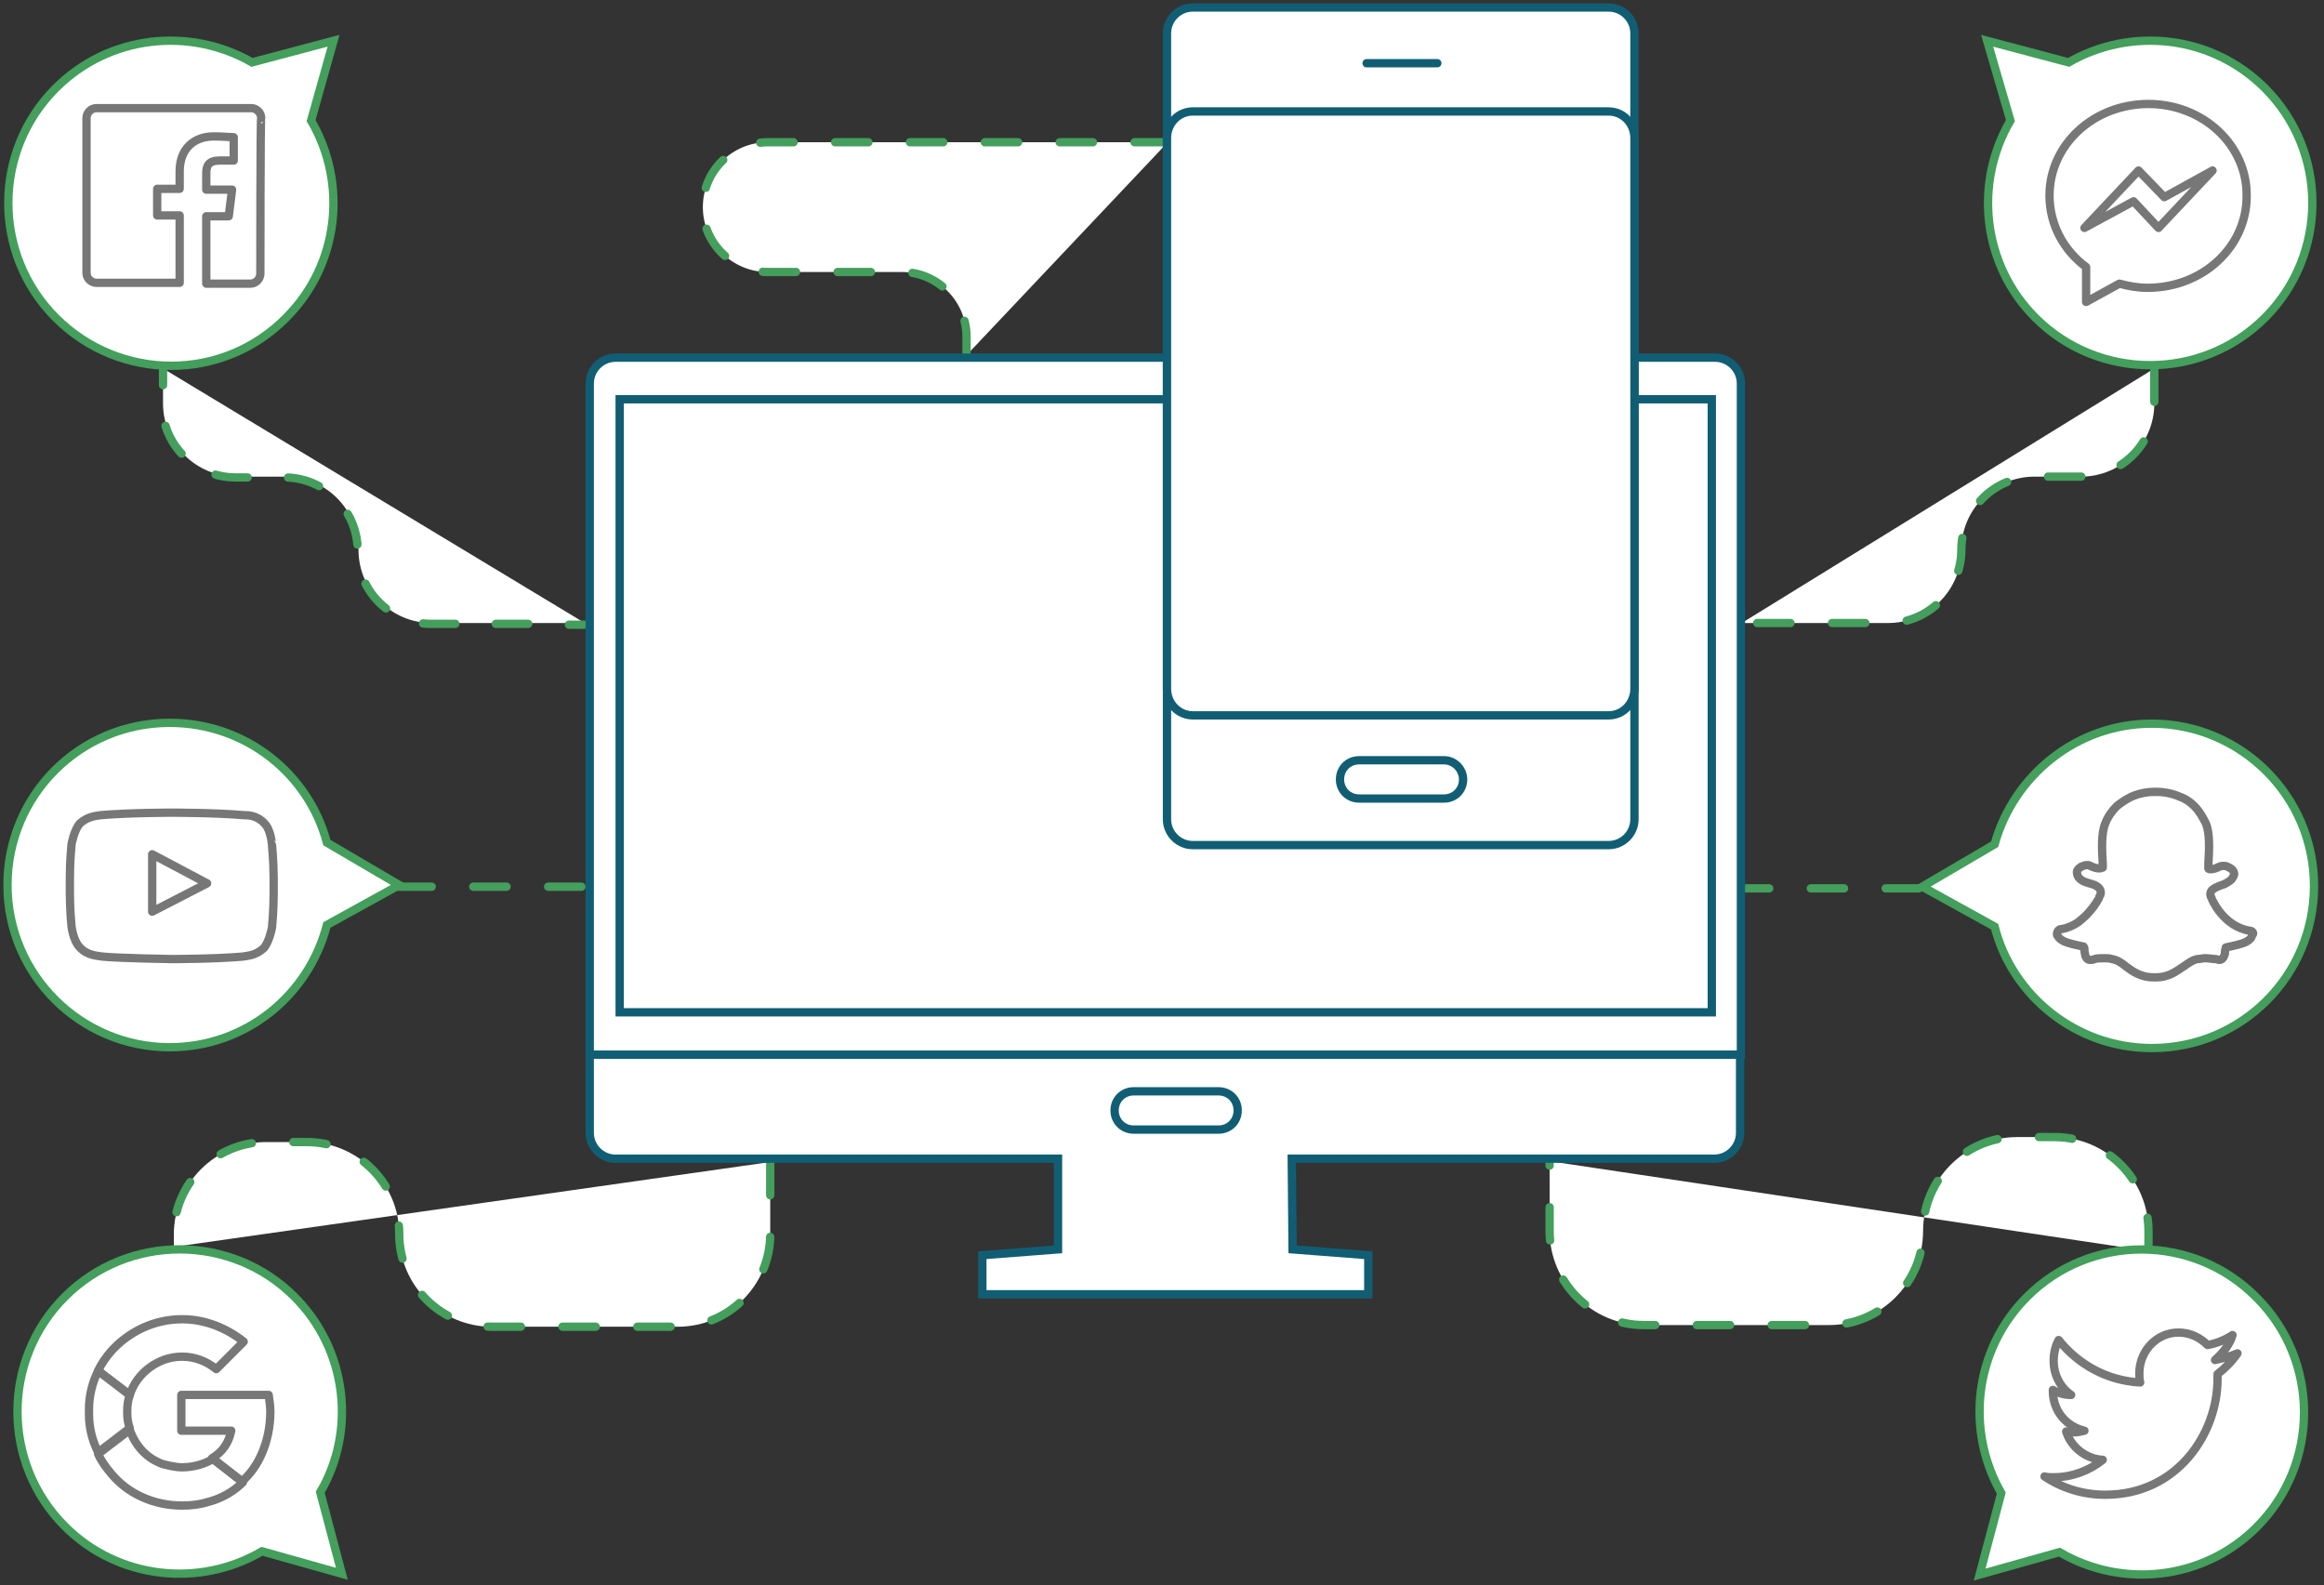 <?xml version="1.0" encoding="utf-8"?>
<!-- Generator: Adobe Illustrator 24.3.0, SVG Export Plug-In . SVG Version: 6.00 Build 0)  -->
<svg version="1.1" xmlns="http://www.w3.org/2000/svg" xmlns:xlink="http://www.w3.org/1999/xlink" x="0px" y="0px"
	 viewBox="0 0 279.4 190.6" style="enable-background:new 0 0 279.4 190.6;" xml:space="preserve">
<rect x="0" y="0" width="279.4" height="190.6" fill="#333333" stroke="none"/>
<style type="text/css">
	.st0{fill:#FFFFFF;}
	.st1{fill:none;stroke:#449E5C;stroke-linecap:round;stroke-miterlimit:10;}
	.st2{fill:none;stroke:#449E5C;stroke-linecap:round;stroke-miterlimit:10;stroke-dasharray:3.89,4.863;}
	.st3{fill:#FFFFFF;stroke:#449E5C;stroke-linecap:round;stroke-miterlimit:10;stroke-dasharray:4,5;}
	.st4{fill-rule:evenodd;clip-rule:evenodd;fill:#FFFFFF;stroke:#115E74;stroke-miterlimit:10;}
	.st5{display:none;}
	.st6{display:inline;}
	.st7{fill:none;stroke:#EF4C6A;stroke-linejoin:round;stroke-dasharray:1.93,1.93;}
	.st8{fill:none;stroke:#EF4C6A;stroke-linejoin:round;}
	.st9{fill:none;stroke:#EF4C6A;stroke-linejoin:round;stroke-dasharray:2.116,2.116;}
	.st10{fill:none;stroke:#EF4C6A;stroke-linejoin:round;stroke-dasharray:1.811,1.811;}
	.st11{fill:none;stroke:#EF4C6A;stroke-linejoin:round;stroke-dasharray:2.039,2.039;}
	.st12{fill:none;stroke:#EF4C6A;stroke-linejoin:round;stroke-dasharray:2.149,2.149;}
	.st13{fill:#FFFFFF;stroke:#449E5C;stroke-miterlimit:10;}
	.st14{fill:#FFFFFF;stroke:#115E74;stroke-miterlimit:10;}
	.st15{fill:none;stroke:#115E74;stroke-linecap:round;stroke-miterlimit:10;}
	.st16{display:none;fill:none;stroke:#EF4C6A;stroke-linejoin:round;stroke-dasharray:1.93,1.93;}
	.st17{fill:none;stroke:#777777;stroke-linejoin:round;stroke-miterlimit:10;}
</style>
<g id="Layer_2">
	<g>
		<path class="st0" d="M19.6,44.3v4.2c0,4.9,4,8.8,8.8,8.8h5.9c4.9,0,8.8,4,8.8,8.8v0c0,4.9,4,8.8,8.8,8.8h18.4"/>
		<g>
			<line class="st1" x1="19.6" y1="44.3" x2="19.6" y2="46.3"/>
			<path class="st2" d="M19.9,51.2c1.1,3.6,4.5,6.2,8.4,6.2h5.9c4.9,0,8.8,4,8.8,8.8v0c0,4.9,4,8.8,8.8,8.8h14"/>
			<line class="st1" x1="68.4" y1="75.1" x2="70.4" y2="75.1"/>
		</g>
	</g>
	<path class="st3" d="M140.4,17.1H92.3c-4.3,0-7.8,3.5-7.8,7.8v0c0,4.3,3.5,7.8,7.8,7.8h16.1c4.3,0,7.8,3.5,7.8,7.8v2.2"/>
	<path class="st3" d="M259,44.3v4.2c0,4.9-4,8.8-8.8,8.8h-5.6c-4.9,0-8.8,4-8.8,8.8v0c0,4.9-4,8.8-8.8,8.8h-17.6"/>
	<line class="st3" x1="230.7" y1="106.8" x2="209.5" y2="106.8"/>
	<path class="st3" d="M258.3,150.4V148c0-6.2-5.1-11.3-11.3-11.3h-4.5c-6.2,0-11.3,5.1-11.3,11.3v0c0,6.2-5.1,11.3-11.3,11.3h-22.3
		c-6.2,0-11.3-5.1-11.3-11.3v-8.4"/>
	<path class="st3" d="M92.6,139.7v8.7c0,6.1-5,11.1-11.1,11.1H59.1c-6.1,0-11.1-5-11.1-11.1v0c0-6.1-5-11.1-11.1-11.1h-4.9
		c-6.1,0-11.1,5-11.1,11.1v1.5"/>
	<line class="st3" x1="47.9" y1="106.6" x2="71.2" y2="106.6"/>
</g>
<g id="Layer_1">
	<path class="st4" d="M70.9,126.8V46.1c0-1.7,1.4-3.1,3.1-3.1h132.2c1.7,0,3.1,1.4,3.1,3.1v80.7C209.3,126.8,70.9,126.8,70.9,126.8z
		"/>
	<path class="st4" d="M70.9,126.8v9.4c0,1.7,1.4,3.1,3.1,3.1h53.2v10.9l-9.1,0.7v4.7h46.4v-4.7l-9.1-0.7l-0.1-10.9h50.8
		c1.7,0,3.1-1.4,3.1-3.1v-9.4C209.2,126.8,70.9,126.8,70.9,126.8z"/>
	<path class="st4" d="M205.8,48v73.7H74.5V48H205.8z"/>
	<g class="st5">
		<g class="st6">
			<line class="st7" x1="259.3" y1="26.7" x2="259.3" y2="27.7"/>
			<line class="st7" x1="259.3" y1="29.6" x2="259.3" y2="55.6"/>
			<polyline class="st7" points="259.3,56.5 259.3,57.5 258.3,57.5 			"/>
			<line class="st7" x1="256.3" y1="57.5" x2="237.7" y2="57.5"/>
			<polyline class="st7" points="236.8,57.5 235.8,57.5 235.8,58.5 			"/>
			<line class="st7" x1="235.8" y1="60.7" x2="235.8" y2="72.9"/>
			<polyline class="st7" points="235.8,74 235.8,75 234.8,75 			"/>
			<line class="st7" x1="232.6" y1="75" x2="212.3" y2="75"/>
			<line class="st7" x1="211.2" y1="75" x2="210.2" y2="75"/>
		</g>
	</g>
	<g class="st5">
		<g class="st6">
			<line class="st7" x1="259.3" y1="106.4" x2="258.3" y2="106.4"/>
			<line class="st7" x1="256.2" y1="106.4" x2="212.3" y2="106.4"/>
			<line class="st7" x1="211.2" y1="106.4" x2="210.2" y2="106.4"/>
		</g>
	</g>
	<g class="st5">
		<g class="st6">
			<line class="st7" x1="258.3" y1="166.8" x2="258.3" y2="165.8"/>
			<line class="st7" x1="258.3" y1="163.7" x2="258.3" y2="139.4"/>
			<polyline class="st7" points="258.3,138.3 258.3,137.3 257.3,137.3 			"/>
			<line class="st7" x1="255.4" y1="137.3" x2="233.2" y2="137.3"/>
			<polyline class="st7" points="232.2,137.3 231.2,137.3 231.2,138.3 			"/>
			<line class="st7" x1="231.2" y1="140.1" x2="231.2" y2="157.3"/>
			<polyline class="st7" points="231.2,158.3 231.2,159.3 230.2,159.3 			"/>
			<line class="st7" x1="228.2" y1="159.3" x2="188.4" y2="159.3"/>
			<polyline class="st7" points="187.4,159.3 186.4,159.3 186.4,158.3 			"/>
			<line class="st7" x1="186.4" y1="156.1" x2="186.4" y2="144.3"/>
			<line class="st7" x1="186.4" y1="143.2" x2="186.4" y2="142.2"/>
		</g>
	</g>
	<g class="st5">
		<g class="st6">
			<line class="st7" x1="19.8" y1="26.7" x2="19.8" y2="27.7"/>
			<line class="st7" x1="19.8" y1="29.6" x2="19.8" y2="55.6"/>
			<polyline class="st7" points="19.8,56.5 19.8,57.5 20.8,57.5 			"/>
			<line class="st7" x1="22.8" y1="57.5" x2="41.3" y2="57.5"/>
			<polyline class="st7" points="42.3,57.5 43.3,57.5 43.3,58.5 			"/>
			<line class="st7" x1="43.3" y1="60.7" x2="43.3" y2="72.9"/>
			<polyline class="st7" points="43.3,74 43.3,75 44.3,75 			"/>
			<line class="st7" x1="46.5" y1="75" x2="66.8" y2="75"/>
			<line class="st7" x1="67.8" y1="75" x2="68.8" y2="75"/>
		</g>
	</g>
	<g class="st5">
		<g class="st6">
			<line class="st7" x1="19.8" y1="106.4" x2="20.8" y2="106.4"/>
			<line class="st7" x1="22.9" y1="106.4" x2="66.8" y2="106.4"/>
			<line class="st7" x1="67.8" y1="106.4" x2="68.8" y2="106.4"/>
		</g>
	</g>
	<g class="st5">
		<g class="st6">
			<line class="st8" x1="20.8" y1="166.8" x2="20.8" y2="165.8"/>
			<line class="st9" x1="20.8" y1="163.7" x2="20.8" y2="139.4"/>
			<polyline class="st8" points="20.8,138.3 20.8,137.3 21.8,137.3 			"/>
			<line class="st7" x1="23.7" y1="137.3" x2="45.9" y2="137.3"/>
			<polyline class="st8" points="46.9,137.3 47.9,137.3 47.9,138.3 			"/>
			<line class="st10" x1="47.9" y1="140.1" x2="47.9" y2="157.3"/>
			<polyline class="st8" points="47.9,158.3 47.9,159.3 48.9,159.3 			"/>
			<line class="st11" x1="50.9" y1="159.3" x2="90.7" y2="159.3"/>
			<polyline class="st8" points="91.7,159.3 92.7,159.3 92.7,158.3 			"/>
			<line class="st12" x1="92.7" y1="156.1" x2="92.7" y2="144.3"/>
			<line class="st8" x1="92.7" y1="143.2" x2="92.7" y2="142.2"/>
		</g>
	</g>
	<g>
		<path class="st13" d="M258.7,126c10.8,0,19.5-8.7,19.5-19.5S269.4,87,258.7,87c-9,0-16.6,6.2-18.9,14.5l-8.7,5.1l8.7,4.8
			C241.9,119.7,249.6,126,258.7,126z"/>
		<path class="st13" d="M241.7,14.5c-4.4,7.5-3.4,17.3,3,23.7c7.6,7.6,20,7.6,27.6,0s7.6-20,0-27.6c-6.4-6.4-16.1-7.4-23.6-3.1
			l-9.8-2.6L241.7,14.5z"/>
		<path class="st13" d="M243.7,155.9c-6.4,6.4-7.4,16.1-3.1,23.6l-2.6,9.8l9.6-2.7c7.5,4.4,17.3,3.4,23.7-3c7.6-7.6,7.6-20,0-27.6
			C263.7,148.3,251.3,148.3,243.7,155.9z"/>
		<path class="st13" d="M20.4,86.9c-10.8,0-19.5,8.7-19.5,19.5s8.8,19.5,19.5,19.5c9.1,0,16.7-6.2,18.9-14.7l8.7-4.8l-8.7-5.1
			C37.1,93,29.5,86.9,20.4,86.9z"/>
		<path class="st13" d="M34.4,38.2c6.4-6.4,7.4-16.2,3-23.7l2.7-9.6l-9.8,2.6c-7.5-4.3-17.2-3.3-23.6,3.1c-7.6,7.6-7.6,20,0,27.6
			C14.4,45.9,26.8,45.9,34.4,38.2z"/>
		<path class="st13" d="M35.4,155.9c-7.6-7.6-20-7.6-27.6,0s-7.6,20,0,27.6c6.4,6.4,16.2,7.4,23.7,3l9.6,2.7l-2.6-9.8
			C42.8,172.1,41.8,162.3,35.4,155.9z"/>
	</g>
	<path class="st14" d="M196.5,98.5c0,1.7-1.4,3.1-3.1,3.1h-50c-1.7,0-3.1-1.4-3.1-3.1V4c0-1.7,1.4-3.1,3.1-3.1h50
		c1.7,0,3.1,1.4,3.1,3.1V98.5z"/>
	<path class="st14" d="M196.5,82.8c0,1.8-1.4,3.2-3.1,3.2h-50c-1.7,0-3.1-1.4-3.1-3.2V16.6c0-1.8,1.4-3.2,3.1-3.2h50
		c1.7,0,3.1,1.4,3.1,3.2V82.8z"/>
	<line class="st15" x1="164.3" y1="7.6" x2="172.8" y2="7.6"/>
	<path class="st14" d="M175.9,93.7c0,1.3-1,2.3-2.3,2.3h-10.2c-1.3,0-2.3-1-2.3-2.3l0,0c0-1.3,1-2.3,2.3-2.3h10.2
		C174.9,91.4,175.9,92.5,175.9,93.7L175.9,93.7z"/>
	<path class="st14" d="M148.8,133.5c0,1.3-1,2.3-2.3,2.3h-10.2c-1.3,0-2.3-1-2.3-2.3l0,0c0-1.3,1-2.3,2.3-2.3h10.2
		C147.8,131.2,148.8,132.2,148.8,133.5L148.8,133.5z"/>
	<polyline class="st16" points="115.9,42.7 115.9,33.2 84.5,33.2 84.5,17.7 138.8,17.7 	"/>
	<g>
		<path class="st17" d="M258.3,12.5c-6.6,0-11.9,4.9-11.9,11c0,3.5,1.7,6.6,4.4,8.6v4.2l4-2.2c1.1,0.3,2.2,0.5,3.4,0.5
			c6.6,0,11.9-4.9,11.9-11C270.2,17.5,264.9,12.5,258.3,12.5z M259.5,27.4l-3-3.2l-5.9,3.2l6.5-6.9l3.1,3.2l5.8-3.2L259.5,27.4z"/>
	</g>
	<g>
		<path class="st17" d="M21.9,158.6c-3.4,0-6.4,1.5-8.5,3.8c-0.6,0.7-1.2,1.5-1.6,2.4l3.8,2.9c0.4-1.3,1.3-2.5,2.4-3.3
			s2.4-1.3,3.9-1.3c1.6,0,3,0.6,4.1,1.5l3.3-3.3C27.3,159.7,24.7,158.6,21.9,158.6z"/>
		<path class="st17" d="M15.3,169.8c0-0.1,0-0.2,0-0.3c0-0.6,0.1-1.2,0.3-1.8l-3.8-2.9c-0.7,1.4-1.1,3-1.1,4.6c0,0.1,0,0.2,0,0.3
			s0,0.2,0,0.3c0,1.7,0.4,3.2,1.1,4.6l3.8-2.9c-0.2-0.6-0.3-1.1-0.3-1.8C15.3,170,15.3,169.9,15.3,169.8z"/>
		<path class="st17" d="M25.6,175.4c-1,0.6-2.3,1-3.7,1c-0.8,0-1.6-0.2-2.4-0.4c-0.5-0.2-1.1-0.5-1.5-0.8c-1.1-0.8-1.9-1.9-2.4-3.3
			l-3.8,2.9c0.4,0.9,1,1.7,1.6,2.4c2,2.4,5.1,3.8,8.5,3.8c1,0,2-0.1,3-0.4c1.6-0.4,3.1-1.2,4.3-2.4L25.6,175.4z"/>
		<path class="st17" d="M32.3,167.7h-0.7h-9.8v1.7v0.6v2h6c-0.3,1.5-1.1,2.6-2.3,3.3l3.6,2.8c1-0.9,1.8-2,2.4-3.4c0.6-1.4,1-3.1,1-5
			C32.5,169.1,32.4,168.4,32.3,167.7z"/>
	</g>
	<g id="Youtube_3_">
		<path class="st17" d="M31.8,99c-0.9-1-2-1-2.5-1c-3.4-0.3-8.6-0.3-8.6-0.3l0,0c0,0-5.1,0-8.6,0.3c-0.5,0.1-1.5,0.1-2.5,1
			c-0.7,0.8-1,2.5-1,2.5s-0.2,2-0.2,4v1.9c0,2,0.2,4,0.2,4s0.2,1.7,1,2.5c0.9,1,2.2,1,2.7,1.1c2,0.2,8.3,0.3,8.3,0.3s5.2,0,8.6-0.3
			c0.5-0.1,1.5-0.1,2.5-1c0.7-0.8,1-2.5,1-2.5s0.2-2,0.2-4v-1.9c0-2-0.2-4-0.2-4S32.6,99.8,31.8,99z M18.3,109.6v-6.9l6.6,3.5
			L18.3,109.6z"/>
	</g>
	<path id="Snapchat_3_" class="st17" d="M270.5,111.9c-3.2-0.5-4.6-3.8-4.6-3.9l0,0c-0.2-0.3-0.2-0.6-0.1-0.8
		c0.2-0.4,0.8-0.6,1.3-0.8c0.1,0,0.2-0.1,0.3-0.1c0.4-0.2,0.7-0.4,0.9-0.6c0.2-0.3,0.3-0.5,0.3-0.6c0-0.4-0.3-0.7-0.8-0.9
		c-0.2-0.1-0.3-0.1-0.5-0.1c-0.1,0-0.3,0-0.5,0.1c-0.4,0.2-0.7,0.3-1,0.3c-0.1,0-0.3,0-0.3-0.1s0-0.3,0-0.5v-0.1
		c0.1-1.6,0.2-3.6-0.3-4.8c-0.4-0.8-0.8-1.5-1.4-2.1c-0.5-0.5-1.1-0.9-1.7-1.1c-1.1-0.5-2.2-0.6-2.7-0.6l0,0c0,0,0,0-0.1,0
		s-0.4,0-0.4,0c-0.5,0-1.6,0.1-2.7,0.6c-0.6,0.3-1.2,0.7-1.7,1.1c-0.6,0.6-1.1,1.3-1.4,2.1c-0.5,1.2-0.4,3.2-0.3,4.8l0,0
		c0,0.2,0,0.3,0,0.5c-0.1,0-0.2,0.1-0.4,0.1c-0.3,0-0.7-0.1-1.1-0.3c-0.1-0.1-0.3-0.1-0.4-0.1c-0.2,0-0.5,0.1-0.7,0.2
		c-0.3,0.2-0.5,0.4-0.5,0.6s0,0.5,0.3,0.8c0.2,0.2,0.5,0.4,0.9,0.5c0.1,0,0.2,0.1,0.3,0.1c0.4,0.1,1.1,0.3,1.3,0.8
		c0.1,0.2,0.1,0.5-0.1,0.8l0,0c0,0.1-0.4,0.9-1.2,1.8c-0.4,0.5-0.9,0.9-1.4,1.3c-0.6,0.4-1.3,0.7-2,0.8c-0.3,0-0.5,0.3-0.5,0.6
		c0,0.1,0,0.2,0.1,0.2l0,0c0.1,0.3,0.4,0.5,0.8,0.7c0.5,0.2,1.3,0.4,2.3,0.6c0.1,0.1,0.1,0.3,0.1,0.5s0.1,0.4,0.1,0.6
		c0.1,0.2,0.2,0.5,0.6,0.5c0.2,0,0.3,0,0.5-0.1c0.3-0.1,0.7-0.1,1.2-0.1c0.3,0,0.6,0,0.9,0.1c0.6,0.1,1.1,0.4,1.7,0.9
		c0.8,0.6,1.8,1.3,3.3,1.3h0.1c0,0,0.1,0,0.2,0c1.5,0,2.4-0.7,3.3-1.3l0,0c0.6-0.4,1.1-0.8,1.7-0.9c0.3,0,0.6-0.1,0.9-0.1
		c0.5,0,0.9,0.1,1.2,0.1c0.2,0,0.4,0.1,0.5,0.1l0,0l0,0c0.3,0,0.5-0.2,0.6-0.5c0.1-0.2,0.1-0.4,0.1-0.5c0-0.2,0.1-0.4,0.1-0.5
		c1-0.2,1.8-0.4,2.3-0.6c0.4-0.2,0.7-0.4,0.8-0.7c0-0.1,0.1-0.2,0.1-0.2C271,112.2,270.8,111.9,270.5,111.9z"/>
	<path id="Twitter_3_" class="st17" d="M268.4,160.5c-0.9,0.6-1.9,1-3,1.2c-0.9-0.9-2.1-1.5-3.5-1.5c-2.6,0-4.7,2.2-4.7,4.9
		c0,0.4,0,0.8,0.1,1.1c-3.9-0.2-7.4-2.1-9.8-5.1c-0.4,0.7-0.6,1.6-0.6,2.5c0,1.7,0.8,3.2,2.1,4.1c-0.8,0-1.5-0.2-2.2-0.6v0.1
		c0,2.4,1.6,4.3,3.8,4.8c-0.4,0.1-0.8,0.2-1.3,0.2c-0.3,0-0.6,0-0.9-0.1c0.6,1.9,2.4,3.3,4.4,3.4c-1.6,1.3-3.7,2.1-5.9,2.1
		c-0.4,0-0.8,0-1.1-0.1c2.1,1.4,4.6,2.2,7.3,2.2c8.7,0,13.5-7.4,13.5-13.9c0-0.2,0-0.4,0-0.6c0.9-0.7,1.7-1.5,2.4-2.5
		c-0.9,0.4-1.8,0.6-2.7,0.8C267.3,162.6,268.1,161.6,268.4,160.5z"/>
	<path id="Facebook_2_" class="st17" d="M31.3,32.9c0,0.6-0.5,1.2-1.2,1.2h-5.3V26h2.7l0.4-3.2h-3.1v-2c0-0.9,0.3-1.5,1.6-1.5h1.7
		v-2.8c-0.3,0-1.3-0.1-2.4-0.1c-2.4,0-4.1,1.5-4.1,4.2v2.1h-2.7v3.2h2.7V34h-10c-0.6,0-1.2-0.5-1.2-1.2V14.2c0-0.6,0.5-1.2,1.2-1.2
		h18.6c0.6,0,1.2,0.5,1.2,1.2C31.3,14.2,31.3,32.9,31.3,32.9z"/>
</g>
</svg>
